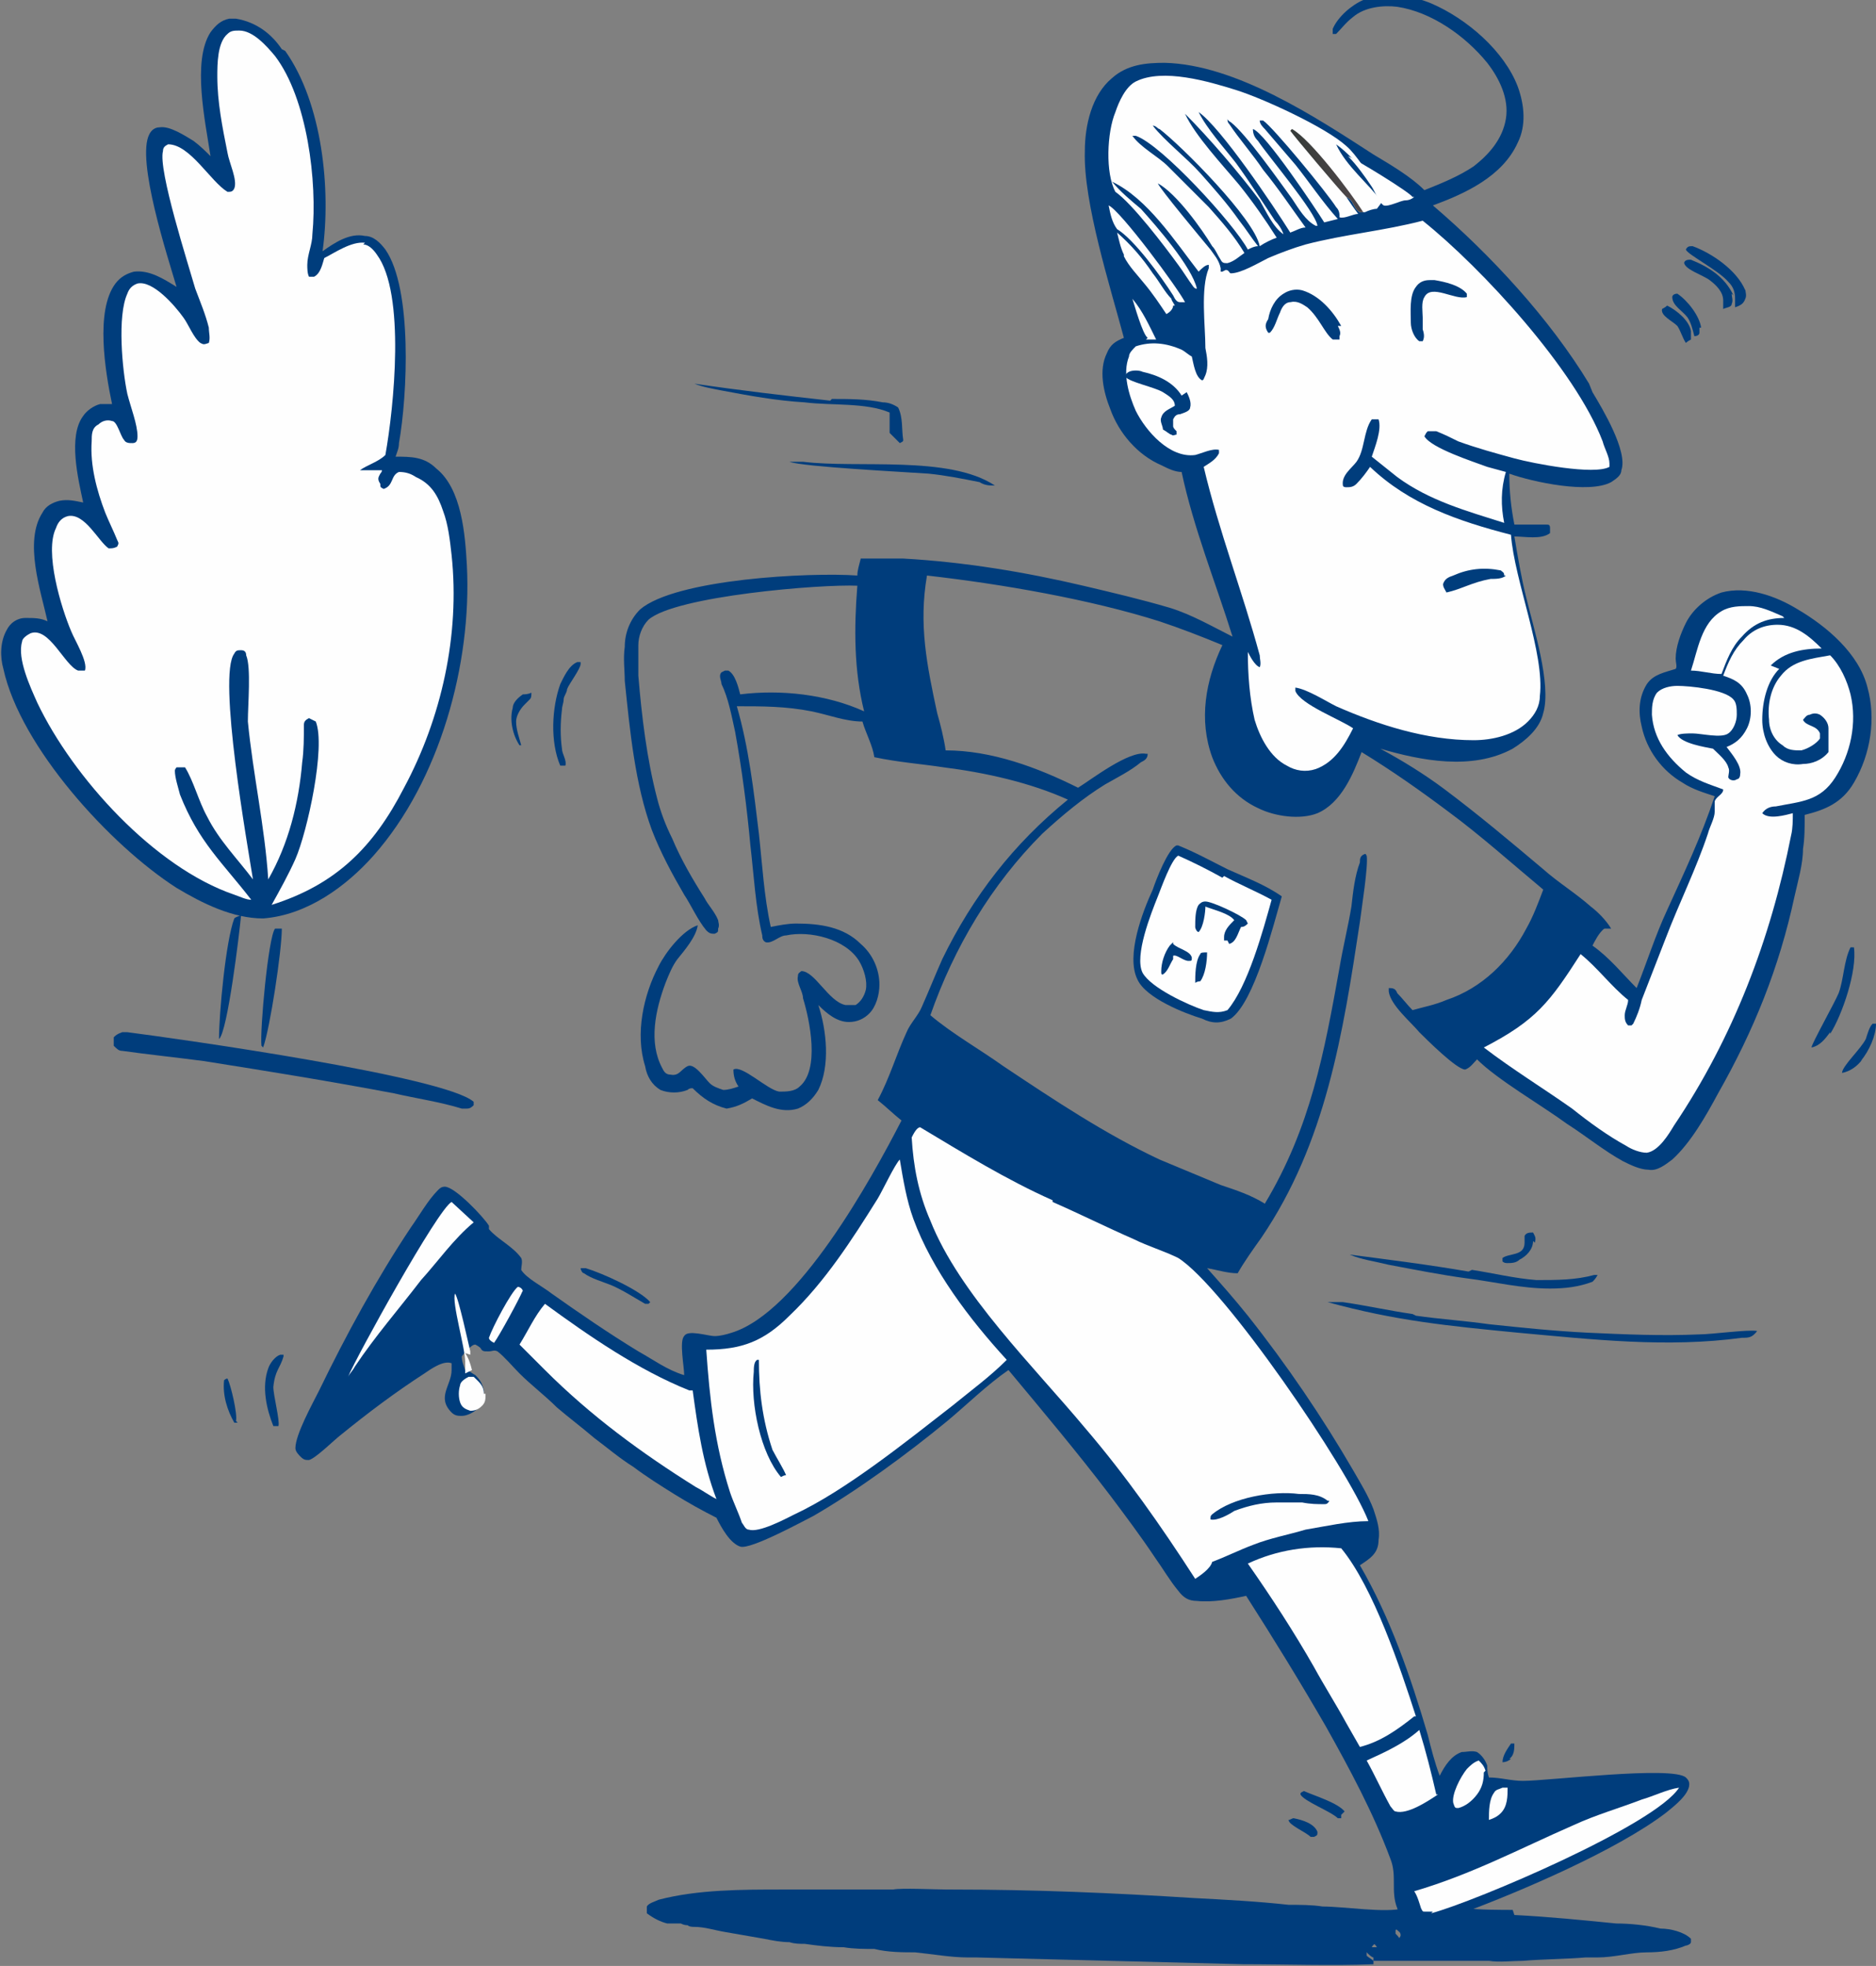 <?xml version="1.0" encoding="UTF-8"?>
<svg xmlns="http://www.w3.org/2000/svg" width="110.5" height="115.8" version="1.1" xmlns:xlink="http://www.w3.org/1999/xlink" viewBox="0 0 110.5 115.8">
  <rect x="0" y="0" width="110.5" height="115.8" fill="#808080" stroke="none"/>
  <defs>
    <style>
      .cls-1 {
        fill: #003d7c;
      }

      .cls-2 {
        fill: #fefefe;
      }

      .cls-3 {
        fill: url(#Gradient_bez_nazwy_2);
      }
    </style>
    <linearGradient id="Gradient_bez_nazwy_2" data-name="Gradient bez nazwy 2" x1="1450.4" y1="107.4" x2="1448.5" y2="108" gradientTransform="translate(1527.5 117.8) rotate(-180)" gradientUnits="userSpaceOnUse">
      <stop offset="0" stop-color="#373c3a"/>
      <stop offset="1" stop-color="#4c4648"/>
    </linearGradient>
  </defs>
  <!-- Generator: Adobe Illustrator 28.6.0, SVG Export Plug-In . SVG Version: 1.2.0 Build 709)  -->
  <g>
    <g id="Warstwa_1">
      <g>
        <path class="cls-1" d="M89,103.6c-.1.1-.3.2-.5.2,0-.4.3-.8.5-1.1h.2c0,.3,0,.7-.3.9Z"/>
        <path class="cls-1" d="M77.6,107.9c0,.2,0,.2-.2.3,0,0-.1,0-.2,0-.3-.3-1.3-.7-1.3-1,.1,0,.2-.1.3-.1.5.1,1.2.3,1.4.8Z"/>
        <path class="cls-1" d="M14,83.8s0,0,0,0h-.2c-.4-.7-.7-1.6-.6-2.5,0,0,.1-.1.2-.1.2.4.6,2.1.5,2.5Z"/>
        <path class="cls-1" d="M79,106.9c0,.1,0,.1,0,.2,0,0-.1,0-.2,0h0c-.4-.4-2-1-2.2-1.4,0-.1,0-.1.2-.2.7.3,2,.7,2.4,1.2Z"/>
        <path class="cls-1" d="M100.1,19.3c0,0,0,.2,0,.3,0,.1-.1.2-.3.2-.1-.4-.2-.8-.4-1.1-.3-.4-.9-.7-.9-1.2,0-.1.1-.2.3-.2.6.4,1.3,1.3,1.4,2Z"/>
        <path class="cls-1" d="M31,41.4s0,0-.1.1c-.3.3-.5.7-.5,1,0,.5.2,1,.3,1.4h0c0,0-.1,0-.1,0-.4-.6-.6-1.5-.4-2.2,0-.3.3-.6.6-.8.1,0,.3,0,.5-.1,0,.2,0,.3-.1.4Z"/>
        <path class="cls-1" d="M90.3,73.1c0,.5-.4.9-.8,1.1-.2.2-.5.2-.7.2-.1,0-.2,0-.3-.1v-.2c.4-.3,1.3-.1,1.3-.9,0-.1,0-.3,0-.4.1-.2.3-.2.5-.2.1.2.2.3.1.6Z"/>
        <path class="cls-1" d="M99.6,19.5c0,.2,0,.3,0,.5,0,0-.2.1-.3.2-.2-.3-.3-.7-.5-1-.3-.3-1-.6-.9-1,0,0,.2-.1.3-.2.6.3,1.3.9,1.4,1.5Z"/>
        <path class="cls-1" d="M38.2,76.8h0c0,0-.2,0-.2,0-.7-.4-1.3-.8-2-1.1-.5-.2-1.2-.4-1.6-.7-.1,0-.2-.2-.2-.3,0,0,.2,0,.3,0,1,.3,3.2,1.3,3.8,2Z"/>
        <path class="cls-1" d="M109.7,62.4c-.3.4-.7.7-1.2.8,0-.4,1.1-1.4,1.4-2,.1-.3.2-.7.4-.9h.2c0,.7-.4,1.6-.9,2.2Z"/>
        <path class="cls-1" d="M16.7,79.9c-.2.7-.5.8-.6,1.8,0,.5.4,2,.3,2.3-.2,0-.2,0-.3,0-.4-1-.7-2.3-.3-3.4.1-.3.4-.7.7-.8,0,0,.1,0,.2,0,0,0,0,0,0,.1Z"/>
        <path class="cls-1" d="M102,17.3c0,.2.1.4,0,.6,0,.2-.3.2-.5.3,0,0,0,0,0-.1,0-.1,0-.2,0-.4,0-.5-.4-.9-.8-1.2-.4-.3-1.4-.6-1.5-1,0-.1.1-.2.3-.2,0,0,0,0,.1,0,1,.4,2,1,2.5,2.1Z"/>
        <path class="cls-1" d="M34.2,39.1c0,.3-.7,1.2-.8,1.5,0,.2-.2.4-.2.6s-.1.4-.1.6c-.1.8-.1,1.6,0,2.3,0,.3.3.7.2,1-.1,0-.2,0-.3,0-.6-1.4-.5-3.4,0-4.8.2-.4.5-1.1,1-1.3,0,0,.2,0,.2,0h0Z"/>
        <path class="cls-1" d="M102.8,17c0,.2.1.4,0,.6-.1.3-.3.4-.6.5,0,0,0,0,0-.1,0-.1,0-.2,0-.4,0-.4-.1-.7-.4-1-.6-.7-2.4-1.6-2.5-1.9h0c.1-.2.2-.2.4-.2,1.1.4,2.6,1.4,3.1,2.6Z"/>
        <path class="cls-1" d="M107.8,60.8c-.3.4-.6.8-1.1.9,0-.2,1.4-2.7,1.6-3.2.3-.8.3-1.9.7-2.7,0,0,.1,0,.2,0,.2,1.4-.7,4-1.4,5.1Z"/>
        <path class="cls-1" d="M47.3,27.2c3.2.4,8.6-.4,11.3,1.4-.3,0-.6,0-.9-.2-1-.2-2-.4-3-.5-1.4-.1-7.4-.4-8.2-.7.3,0,.5,0,.8,0h.1Z"/>
        <path class="cls-1" d="M49,23.5c1,0,2,0,3,.2.3,0,.6.1.9.3.3.6.2,1.3.3,1.9,0,.1,0,.1-.2.2-.2-.2-.4-.4-.6-.6v-1.2c-1.4-.6-3.4-.4-5-.6-1.7-.1-3.3-.4-4.9-.7-.5-.1-1.1-.2-1.6-.4h0s0,0,0,0c2.7.4,5.3.7,8,1Z"/>
        <path class="cls-1" d="M86.7,74.8c1.3.2,2.5.5,3.8.6,1.2,0,2.3,0,3.4-.3.1,0,0,0,.2,0h0c-.1.2-.2.3-.3.4-.8.3-1.6.4-2.5.4-1.7,0-3.3-.4-4.9-.6-1.5-.2-3-.5-4.6-.8-.8-.2-1.6-.3-2.3-.6h0c0,0,0,0,0,0,2.3.3,4.7.6,7,1Z"/>
        <path class="cls-1" d="M83.4,77.5c1.4.2,2.9.3,4.3.5,1.9.2,3.8.4,5.8.5,2.2.1,4.4.2,6.6.1.7,0,2.9-.3,3.4-.2h0c-.3.4-.5.4-.9.4-4.4.6-8.8.1-13.2-.3-4.1-.4-7.2-.7-11.2-1.8.3,0,.6,0,.9,0,1.4.2,2.7.5,4.1.7Z"/>
        <path class="cls-1" d="M89.2,112.8c2,.1,4,.3,6,.5.8,0,1.8.1,2.6.3.6,0,1.4.2,1.8.6,0,0,0,.1,0,.2,0,.1-.2.2-.3.2-.7.3-1.5.4-2.3.4-.9,0-1.9.3-2.9.3-.2,0-.5,0-.7,0-1.2.1-2.5.1-3.7.2-.6,0-1.4.1-2,0-.7,0-1.4,0-2.1,0-1.6,0-3.1,0-4.7,0,0-.1,0-.1,0-.2-.1,0-.3-.2-.4-.3-.1-.1,0-.2,0-.3.2,0,.4,0,.6,0h0c-.1-.2-.2-.2-.3-.3.1-.1.2-.1.3-.2.4.3.3,0,.7-.2,0,0,.2.2.3.3,0,0,0,0,.1,0,.1,0,.3-.2.3-.3,0-.2-.1-.2-.3-.4h0s0-.2,0-.2c.3-.2.5-.4.7-.7.1.2.2.4.4.5.6.3,2.5-.6,3.2-.8.4.1,2.1.1,2.6.1Z"/>
        <path class="cls-1" d="M72.3,51.2c1.1.5,2.2.9,3.2,1.6-.5,1.7-1.6,6.2-3,7.2-.6.3-1.1.3-1.7,0-1-.3-3.3-1.2-3.8-2.3-.7-1.4.3-4,.9-5.3.2-.6.9-2.4,1.4-2.6,0,0,0,0,.1,0,1,.4,1.9.9,2.9,1.4Z"/>
        <path class="cls-2" d="M72.1,51.6c.9.5,1.9.9,2.8,1.4-.5,1.8-1.4,5.1-2.6,6.5-.5.2-.9.1-1.4,0-.9-.3-3.1-1.3-3.6-2.2-.5-1,.5-3.5.9-4.5.2-.5.8-2.2,1.2-2.4.9.4,1.7.8,2.6,1.3Z"/>
        <path class="cls-1" d="M70.7,57.8c0,0-.2,0-.3.1,0-.4,0-1.3.3-1.7,0-.1.2-.1.4-.1,0,.5-.1,1.3-.4,1.7Z"/>
        <path class="cls-1" d="M69.1,55.6c.3.3,1,.4,1.1.8,0,.2,0,.2-.2.2-.3,0-.7-.4-.9-.3v.2c-.2.3-.3.7-.6.9-.1,0-.1,0-.1-.2,0-.5.2-1.1.5-1.5,0,0,.1-.1.2-.2,0,0,0,0,0,0Z"/>
        <path class="cls-1" d="M72.3,55.4c-.1,0,0,0-.2,0v-.2c0-.4.3-.7.6-1-.3-.4-1.2-.6-1.7-.8,0,.3-.1,1.2-.4,1.5-.1,0-.2-.2-.2-.3,0-.4,0-1,.2-1.3.1-.1.2-.2.4-.2.4,0,2.1.8,2.4,1.1,0,0,0,0,.1.2h0c-.2.2-.3.2-.4.2-.2.4-.3.9-.7,1Z"/>
        <path class="cls-1" d="M56.1,111.3c4.8,0,9.5.2,14.2.5,1.9.1,3.8.2,5.6.4.6,0,1.4,0,2,.1,1.3,0,3.7.4,4.8.1l.2.6c-.2.2-.5.5-.7.7h0c0,.1,0,.2,0,.2.1.1.2.2.3.4,0,.2-.2.3-.3.3,0,0,0,0-.1,0-.1,0-.2-.2-.3-.3-.4,0-.2.4-.7.2-.1,0-.2,0-.3.2,0,0,.2.2.3.2h0c-.2,0-.4,0-.6,0,0,.1,0,.2,0,.3.1.1.3.2.4.3,0,.1,0,.1,0,.2-2.4.1-5.2,0-7.7,0l-15.7-.4h-.5c-1,0-2.1-.2-3.1-.3-.7,0-1.6,0-2.4-.2-.6,0-1.2,0-1.8-.1-.8,0-1.6-.1-2.3-.2-.3,0-.6,0-.9-.1-.5,0-1-.1-1.5-.2l-2.3-.4c-.6-.1-1.2-.3-1.8-.3-.1,0-.3,0-.4-.1-.1,0-.2,0-.4-.1,0,0,0,0-.2,0-.2,0-.4,0-.6,0-.4-.1-.8-.3-1.2-.6,0-.2,0-.2,0-.4.1-.2.5-.3.7-.4,2.3-.6,4.9-.6,7.3-.6.4,0,.8,0,1.1,0,.7,0,1.4,0,2.1,0,.4,0,.9,0,1.3,0,.3,0,.5,0,.8,0,.4,0,.9,0,1.2,0,.5-.1,2.5,0,3.2,0Z"/>
        <path class="cls-1" d="M93.8,23.1c.6,1,2.1,3.5,1.7,4.6,0,.3-.3.5-.6.7-1.3.7-4.6,0-6-.5,0,1,.1,2,.3,3,.6,0,1.5,0,1.9,0,.1,0,.2,0,.2.2,0,.2,0,.2,0,.3-.5.4-1.5.2-2.1.2.2,1.2.4,2.4.7,3.6.4,1.7,1.5,5.1,1,6.8-.2.9-1,1.6-1.8,2.1-2.4,1.3-5.4.7-7.8,0,1.3.7,2.6,1.5,3.8,2.4,2,1.5,3.9,3.1,5.8,4.7.9.8,1.9,1.4,2.8,2.2.4.3.9.8,1.2,1.3h0c0,0-.4,0-.4,0-.3.2-.6.8-.7,1,1,.7,1.8,1.7,2.6,2.5.6-1.5,1.1-3.1,1.8-4.6,1-2.2,2-4.3,2.8-6.7-.6-.2-1.3-.4-1.9-.8-1.2-.7-2.1-1.9-2.4-3.3-.2-.8-.2-1.7.3-2.5.4-.6,1.1-.7,1.7-.9.1-.1,0-.4,0-.6,0-.7.3-1.5.6-2.1.4-.8,1.2-1.5,2.1-1.8,1.5-.4,3.2.2,4.5,1,1.7,1,3.6,2.6,4.1,4.6.5,1.8.2,3.9-.8,5.6-.7,1.2-1.7,1.6-2.9,1.9,0,.7,0,1.4-.1,2,0,.9-.3,1.9-.5,2.8-.9,4.2-2.4,7.9-4.5,11.6-.7,1.3-1.6,2.9-2.7,3.9-.4.3-.9.7-1.4.6-.5,0-1.1-.3-1.5-.5-1.1-.6-2.2-1.5-3.3-2.2-1.5-1.1-4.1-2.6-5.3-3.8-.2.2-.4.5-.7.6-.5,0-2.3-1.8-2.7-2.2-.5-.6-1.7-1.6-1.8-2.4,0-.1,0-.1,0-.2.2,0,.4,0,.5.3.3.3.6.7.9,1h0c.7-.2,1.3-.3,2-.6,2.1-.7,3.7-2.3,4.7-4.2.4-.7.7-1.5,1-2.3-1.8-1.5-3.7-3.2-5.6-4.6-1.6-1.2-3.3-2.4-5.1-3.5-.5,1.3-1.2,3-2.6,3.6-1,.4-2.5.2-3.5-.3-1.3-.6-2.2-1.7-2.7-3-.8-2.2-.4-4.5.6-6.6-1.2-.5-2.5-1-3.7-1.4-4.1-1.3-9.3-2.2-13.7-2.7-.5,2.9,0,5.3.6,8.1.2.7.4,1.5.5,2.2,2.7,0,5.4,1,7.8,2.2.8-.5,3-2.2,4-2,0,0,0,0,.1,0,0,.3-.2.4-.4.5-.6.5-1.4.9-2.1,1.3-1.3.8-2.5,1.8-3.7,2.9-3,3-5.2,6.7-6.6,10.7,1.3,1.1,2.9,2,4.3,3,3,2,6,4,9.2,5.5,1.2.5,2.4,1,3.6,1.5.9.3,1.8.6,2.6,1.1,2.7-4.5,3.5-8.9,4.4-13.9.2-1.2.5-2.4.7-3.6.1-.9.2-1.8.5-2.6,0-.2,0-.4.3-.5.1,0,0,0,.1.1.1.6-.3,3.1-.4,3.9-1,6.6-2,13-5.8,18.6-.5.7-1,1.4-1.4,2.1-.6,0-1.2-.2-1.8-.3.8.9,1.6,1.8,2.4,2.8,2.3,2.9,4.4,6,6.2,9.1.4.7.9,1.5,1.2,2.3.2.6.4,1.2.3,1.8,0,.8-.5,1.1-1.1,1.5,1.8,3.1,3,6.6,4,10,.2.8.4,1.6.7,2.4.3-.6.7-1.2,1.3-1.4.3,0,.6-.1.9,0,.3.2.5.5.6.8,0,.2,0,.4.1.7.7,0,1.3.2,2,.2,1.5,0,8.8-.9,9.6-.2.1.1.2.2.2.4,0,.6-.9,1.3-1.4,1.7-2.9,2.2-8.5,4.6-12,5.9-.7.2-2.6,1.1-3.2.8-.2-.1-.3-.3-.4-.5l-.2-.6c-.4-1,0-1.9-.4-2.9-1-2.7-2.4-5.3-3.8-7.8-1.5-2.6-3.1-5.2-4.7-7.7-.9.2-2,.4-2.9.3-.5,0-.8-.2-1.1-.6-.5-.6-.9-1.3-1.4-2-.8-1.2-1.7-2.4-2.6-3.6-1.9-2.5-4-5-6-7.4-1.3.9-2.4,2-3.6,3-2.3,1.9-5.3,4.1-7.9,5.6-.6.3-3.7,2-4.3,1.8-.6-.2-1.1-1.1-1.4-1.7-.8-.4-1.7-.9-2.5-1.4-.8-.5-1.6-1-2.4-1.6-.8-.5-1.5-1.1-2.3-1.7-.7-.6-1.5-1.2-2.2-1.8-.7-.7-1.5-1.3-2.2-2-.4-.4-.9-1-1.3-1.3-.2-.1-.3,0-.5,0h-.1c-.2,0-.3,0-.4-.2,0,0-.1-.1-.3-.2-.2,0-.3.2-.5.3l-.3.4c0,.3.1.5.2.8.2,0,.4.2.6.3.3.3.4.5.5.9,0,.4-.1.8-.4,1.1-.2.2-.6.4-.9.4-.2,0-.4,0-.6-.2-.9-.9,0-1.6,0-2.5,0,0,0,0,0-.1v-.3c-.5-.2-1.3.4-1.6.6-1.7,1.1-3.3,2.3-4.9,3.6-.4.3-1.5,1.4-1.9,1.5-.2,0-.3,0-.5-.2-.1-.1-.3-.3-.3-.5,0-.8,1-2.6,1.4-3.4,1.6-3.3,3.4-6.6,5.4-9.6.5-.7,1-1.6,1.6-2.2.1-.1.2-.2.4-.2.6,0,2.3,1.8,2.6,2.3,0,.1,0,.1,0,.2,0,0,0,0,0,0,.5.6,1.4,1,1.9,1.7.1.2,0,.5,0,.7.3.5,1.3,1,1.8,1.4,1.7,1.2,3.3,2.3,5.1,3.4.9.5,1.7,1.1,2.7,1.4h0c0-.5-.3-2,0-2.3.2-.4,1.4,0,1.8,0,.3,0,.7-.1,1-.2,3.9-1.2,8.2-9,10-12.5-.5-.4-.9-.8-1.4-1.2.7-1.3,1.1-2.7,1.7-4,.2-.5.7-1,.9-1.5.4-.9.8-1.9,1.2-2.8,1.8-3.7,4.2-6.8,7.4-9.4-2.2-1-4.9-1.6-7.3-1.9-1.3-.2-2.7-.3-4.1-.6-.1-.7-.5-1.4-.7-2.1-1,0-2-.4-3-.6-1.5-.3-2.9-.3-4.4-.3.7,2.4,1,5,1.3,7.5.2,1.8.3,3.7.7,5.5.5-.1,1-.2,1.5-.2,1.4,0,2.8.2,3.8,1.2.7.6,1.1,1.5,1.1,2.4,0,.6-.2,1.3-.6,1.7-.3.3-.7.5-1.2.5-.7,0-1.3-.5-1.8-1,.5,1.5.7,3.6,0,5-.3.5-.7.9-1.2,1.1-1,.3-1.9-.2-2.7-.6-.5.3-.9.5-1.5.6-.8-.2-1.4-.6-2-1.2-.1,0-.2,0-.3.1-.5.2-1.1.2-1.6,0-.5-.3-.8-.8-.9-1.4-.6-1.9-.1-4.2.8-5.9.4-.8,1.4-2.1,2.3-2.4h0c-.1.7-.8,1.5-1.2,2-.3.4-.5.9-.7,1.4-.6,1.6-1,3.5-.2,5,.1.2.2.4.5.4.5.1.6-.3,1-.5.4-.2,1,.7,1.3,1,.2.2.5.3.8.4h0c.3,0,.6-.1.9-.2-.2-.3-.3-.6-.3-1,.5-.3,2,1.2,2.7,1.3.4,0,.9,0,1.2-.3,1.2-1,.6-3.9.2-5.2,0-.4-.4-.9-.3-1.3,0-.2.1-.2.2-.3.8,0,1.6,1.8,2.6,2,.2,0,.4,0,.6,0,.3-.2.5-.5.6-.9.1-.5-.1-1.2-.4-1.7-.8-1.3-2.9-1.8-4.3-1.5-.4,0-.8.5-1.2.4-.2-.1-.2-.3-.2-.4-.4-1.7-.5-3.6-.7-5.3-.2-2.2-.5-4.5-.9-6.7-.2-.9-.4-2-.8-2.8,0-.2-.2-.5,0-.7,0,0,0,0,.2-.1,0,0,.1,0,.2,0,.4.2.6,1,.7,1.4,2.4-.3,5.1,0,7.3,1-.6-2.4-.6-4.9-.4-7.4-2.1-.1-10.7.6-12.3,2-.4.4-.6,1-.6,1.5,0,.6,0,1.2,0,1.8.2,2.4.5,4.9,1.1,7.2.2.8.5,1.6.9,2.4.5,1.2,1.2,2.4,1.9,3.5.2.4.6.8.8,1.3,0,.1.1.3,0,.5,0,.2,0,.2-.2.3-.2,0-.3,0-.5-.2-.5-.6-.9-1.5-1.3-2.1-.7-1.2-1.4-2.5-1.9-3.8-1-2.7-1.3-5.9-1.6-8.8,0-.6-.1-1.3,0-2,0-.8.3-1.6.9-2.2,2.1-1.8,10-2.2,12.8-2,0-.3.1-.6.2-1,.8,0,1.7,0,2.5,0,3.6.2,7.2.8,10.6,1.6,1.7.4,3.4.8,5.1,1.3,1.3.4,2.5,1.1,3.7,1.7-1-3.2-2.3-6.4-3-9.7-.4,0-.8-.2-1.2-.4-1.4-.6-2.5-1.9-3-3.3-.4-1-.7-2.3-.2-3.3.2-.5.5-.7,1-.9-.8-3-2.4-8-2.3-11,0-1.5.4-3.3,1.6-4.3.9-.8,2-.9,3.1-.9,4.2.1,8.9,3.2,12.3,5.4,1,.6,2.2,1.3,3,2.1,1-.4,2-.8,2.9-1.4.9-.7,1.7-1.6,1.9-2.8.2-1.2-.4-2.4-1.1-3.3-1.3-1.6-3.3-3-5.3-3.3-.8-.1-1.9,0-2.6.6-.4.3-.7.7-1,1,0,0,0,0,0,0,0,0-.2,0-.2,0,0-.1,0-.2,0-.3.3-.7,1.1-1.4,1.8-1.7,1.3-.5,2.8-.3,4,.2,2.1.9,4.3,2.8,5.1,4.9.4,1.1.5,2.3,0,3.3-.9,2-3.1,3-5,3.7,3.4,2.9,6.9,6.7,9.2,10.5Z"/>
        <path class="cls-2" d="M67.6,19.9c-.3-.2-.8-2-.9-2.3.6.7,1,1.6,1.4,2.4-.2,0-.4,0-.6,0Z"/>
        <path class="cls-2" d="M88.4,106.8c-.2.2-.4.3-.7.4,0-.5,0-1.2.3-1.6.1-.2.3-.2.5-.3,0,0,.2,0,.3,0,0,.5,0,1.1-.4,1.5Z"/>
        <path class="cls-2" d="M27.4,79.7c.2.3.3.6.4,1l-.4.2h0s0-.4,0-.4c0-.1,0-.2,0-.3,0-.8-.8-3.5-.6-4,0,0,0,0,0,0,.2.2.8,3,.9,3.4v.2Z"/>
        <path class="cls-2" d="M30.8,76c-.2.5-1.4,2.7-1.7,3.1-.2-.1-.3-.2-.3-.3.2-.6,1.3-2.7,1.7-3,.1,0,.3.1.3.3Z"/>
        <path class="cls-2" d="M28.6,82.1c0,.3,0,.5-.2.7-.2.2-.4.3-.7.3-.3-.1-.5-.2-.6-.5-.1-.3-.1-.7,0-1,0-.2.3-.4.5-.5,0,0,.2,0,.3,0,.3.3.6.5.6,1Z"/>
        <path class="cls-2" d="M87.4,104.4c0,.5-.1.9-.4,1.3-.3.4-.7.7-1.1.8-.2,0-.2,0-.3-.3-.1-.5.4-1.5.8-2,.2-.2.4-.4.7-.5.2.2.3.3.4.6Z"/>
        <path class="cls-2" d="M69.5,17.8c-.2,0-.3-.2-.4-.4-.7-1.1-2.3-3.3-3.3-3.9-.3-.4-.4-.9-.5-1.4.7.3,4.1,4.9,4.5,5.7,0,0-.2,0-.3,0Z"/>
        <path class="cls-2" d="M83.3,11.6c-.1.1-.3.2-.5.2-.3,0-1,.4-1.3.3-.3-.2-.5-.8-.7-1.1-.4-.6-.9-1.3-1.4-1.8h0c.5.2,3.6,2.1,3.8,2.4Z"/>
        <path class="cls-2" d="M69.1,18c0,.2-.2.4-.4.5-.4-.6-.8-1.2-1.3-1.8-.4-.5-.9-1-1.2-1.6,0,0,0,0,0-.1-.2-.4-.3-.9-.4-1.3.8.7,1.5,1.5,2.1,2.4.4.5.7,1.1,1.1,1.5,0,.1.1.2.2.4Z"/>
        <path class="cls-2" d="M105.1,36.4c-1,0-1.8.3-2.5,1.1-.6.6-.9,1.4-1.2,2.2-.6,0-1.2-.2-1.8-.2.4-1.2.6-2.8,1.8-3.5.5-.3,1.1-.3,1.6-.3.7,0,1.3.3,2,.6Z"/>
        <path class="cls-2" d="M27.9,72c-1.2,1-2.1,2.3-3.1,3.4-1.3,1.7-2.7,3.3-3.9,5.1-.1.2-.3.4-.4.6.5-1.2,5.3-9.9,6.1-10.3l1.3,1.2Z"/>
        <path class="cls-2" d="M84.7,105.7c-.6.4-1.8,1.2-2.5,1-.1,0-.2-.2-.3-.3-.5-.9-.9-1.8-1.4-2.7,1.1-.5,2.2-1,3.1-1.8.4,1.3.7,2.5,1,3.8Z"/>
        <path class="cls-2" d="M84.4,112.6c-.2,0-.3,0-.5,0-.1,0-.1,0-.2-.2-.1-.3-.2-.7-.4-1,3.4-1,6.2-2.5,9.4-3.9,1.3-.6,2.7-1,4-1.5.7-.2,1.5-.6,2.2-.7-1.4,2.2-12,6.7-14.6,7.4Z"/>
        <path class="cls-2" d="M40.8,81.9c.3,2.2.6,4.3,1.4,6.4-.4-.2-.8-.5-1.2-.7-3.2-2-6.2-4.2-8.9-6.9-.5-.5-1-1-1.5-1.5.5-.8.9-1.7,1.5-2.4h0c2.6,1.9,5.5,3.9,8.5,5.1Z"/>
        <path class="cls-2" d="M83.3,101.1c-1,.8-2,1.5-3.2,1.8l-.8-1.4c-.6-1.1-1.3-2.2-1.9-3.3-1.2-2.1-2.5-4.1-3.9-6.1,1.7-.8,3.6-1.1,5.5-.9,1.9,2.3,3.5,7.1,4.4,9.9Z"/>
        <path class="cls-2" d="M53.8,71.8c1.1,3,3.3,5.9,5.5,8.3-1,1-2.1,1.8-3.2,2.7-2.7,2.1-6.3,5-9.3,6.4-.6.3-2.1,1.1-2.7.9-.2,0-.3-.3-.4-.4-.2-.6-.5-1.2-.7-1.8-.9-2.8-1.2-5.5-1.4-8.4,2.1,0,3.4-.5,4.9-2,2.1-2,3.7-4.5,5.2-6.9.3-.5,1-2,1.3-2.3.2,1.2.4,2.4.8,3.5Z"/>
        <path class="cls-1" d="M45.5,85.4c.2.4.7,1.2.8,1.5-.1,0-.1,0-.3.1-1.2-1.4-1.8-4.3-1.6-6.2,0-.2,0-.6.2-.7,0,0,0,0,.1,0,0,1.8.2,3.5.8,5.3Z"/>
        <path class="cls-2" d="M104.8,39.4c-.7.7-1,1.9-1,3,0,.8.3,1.6.8,2.1.4.4,1,.6,1.6.5.5,0,1.1-.2,1.5-.7,0,0,0,0,0-.1,0,0,0,0,0-.1,0,0,0-.1,0-.2,0,0,0-.1,0-.2,0,0,0-.1,0-.2,0,0,0-.1,0-.2,0,0,0-.1,0-.2,0,0,0-.1,0-.2,0-.3-.2-.6-.5-.8-.2-.1-.4-.1-.6,0-.2,0-.3.2-.4.3.2.4.8.3,1,.8,0,.1,0,.2,0,.3-.2.3-.7.6-1.1.7-.4,0-.8,0-1.1-.3-.5-.3-.8-.9-.8-1.5-.1-.9.1-1.9.7-2.6.7-.9,1.8-1,2.9-1.2.6.6,1,1.5,1.2,2.3.4,1.7,0,3.5-.9,4.9-.9,1.4-2,1.4-3.5,1.7-.3,0-.6.1-.8.4h0c.4.4,1.4.1,1.8,0,0,.4,0,.9-.1,1.3-1.2,6.1-3.4,11.9-6.9,17.1-.3.5-.9,1.5-1.6,1.6-.4,0-.9-.2-1.2-.4-1.1-.6-2.2-1.4-3.2-2.2-1.7-1.2-3.5-2.3-5.2-3.6,3.1-1.6,3.9-2.7,5.7-5.5,1,.8,1.8,1.9,2.8,2.7,0,.3-.2.6-.2.9,0,.2,0,.4.2.6h.2c0,0,0,0,0,0,0,0,0,0,.1-.1.2-.4.4-.9.5-1.4l1.4-3.6c.8-2.1,1.8-4.1,2.5-6.2.1-.4.4-.9.4-1.3,0-.2,0-.4,0-.6.1-.3.5-.4.5-.7-.8-.3-1.5-.5-2.2-1-1.1-.9-1.9-2-2-3.4,0-.4,0-.9.3-1.3.3-.3.8-.4,1.2-.4.7,0,2.8.2,3.3.8.2.2.2.6.2.9,0,.4-.2.9-.5,1.1-.4.3-1.6,0-2.1,0-.3,0-.7,0-.9.1,0,0,0,0,0,0,.3.5,1.6.7,2.1.8.3.3.8.7.9,1.1.1.2,0,.4,0,.6,0,0,0,0,0,0h0c.1.2.4.2.5.1.1,0,.2-.1.2-.3.1-.5-.5-1.2-.8-1.6.5-.2.9-.5,1.2-1.1.3-.6.3-1.4,0-2-.3-.7-.8-.9-1.4-1.1.3-.8.6-1.5,1.2-2.1.5-.6,1.2-.9,2-.9,1.1,0,1.9.7,2.6,1.4-1.1,0-2.2.2-3,1Z"/>
        <path class="cls-2" d="M62,70.8c1.6.7,3.2,1.5,4.8,2.2.8.4,1.8.7,2.6,1.1,2.7,1.7,10,12.4,11.2,15.5-1.2,0-2.5.3-3.7.5-1,.3-2.1.5-3.1.9-.8.3-1.6.7-2.4,1-.1.4-.7.8-1,1-2-3.1-4.1-6.1-6.5-8.9-3-3.6-7.4-7.9-9.1-12.2-.7-1.6-1-3.2-1.1-4.9.1-.2.3-.6.5-.6,2.5,1.5,5.1,3.1,7.8,4.3Z"/>
        <path class="cls-1" d="M78.3,88.4h0c-.1.2-.2.2-.3.2-.4,0-.8,0-1.3-.1-.5,0-1,0-1.5,0-.9,0-1.7.2-2.5.5-.3.2-1,.6-1.4.5,0-.2,0-.2.1-.3,1.2-1,3.6-1.4,5.1-1.2.6,0,1.2,0,1.7.4Z"/>
        <path class="cls-2" d="M81.1,12.3c-.2,0-.5.1-.7.2,0,0-.2,0-.3,0-.2-.1-.3-.3-.4-.5-.1-.2-.2-.3-.4-.4.2.3.4.6.7,1-.3,0-.8.3-1.1.2,0-.2,0-.4-.2-.6-.5-.8-3.7-4.7-4.3-5.1,0,0-.1,0-.2,0h0c0,.2.2.4.3.5.6.7,1.2,1.4,1.8,2.1.8,1,1.6,2.2,2.5,3.2l-.8.2c-.5-.8-3.5-5.3-4.2-5.5,0,.3.1.5.3.7.6.9,3.4,4.2,3.5,5h-.1c-.6-.3-1-1-1.4-1.6-.8-1.1-2.7-3.8-3.6-4.5,0,0-.2-.1-.2-.2,0,.1,0,.2.1.3.6.9,1.4,1.8,2,2.7.9,1.1,1.7,2.3,2.5,3.4-.3,0-.6.2-.9.3-1-1.6-4.1-6.2-5.4-7.1,0,0,0,0,0,0,.5,1,1.5,2.1,2.2,3,.8,1.1,1.5,2.2,2.3,3.4.2.2.4.5.5.8h0c-.6-.4-1-1.3-1.4-2-1.2-1.6-3-3.7-4.4-5.1.6,1.3,2.2,3,3.2,4.2.8,1,1.5,2,2.2,3.1-.3.1-.7.3-1,.5-.3-1.6-4.6-5.9-5.9-6.9-.1,0-.2-.2-.4-.2h0c.7.9,2,1.9,2.8,2.8.8.9,1.6,1.8,2.3,2.8.4.5.7,1,1.1,1.5-.2,0-.4.1-.6.2-.8-1.5-5.1-6.2-6.6-6.7,0,0-.2,0-.2,0h0c.5.7,1.5,1.2,2.1,1.8.8.8,1.6,1.6,2.4,2.4.8.9,1.5,1.7,2.1,2.7-.3.2-.6.5-1,.6-.2,0-.3,0-.4-.2-.2-.3-.3-.6-.5-.8-.6-1-2.1-3.1-3.2-3.7h0c.1.3,2.6,3.3,3.1,3.9.2.3.5.6.6,1.1,0,0,0,.1,0,.2h.1s.2-.1.2-.1c.2,0,.2.2.3.2.6,0,1.6-.6,2.2-.9.7-.3,1.5-.6,2.2-.8,2.3-.6,4.6-.8,6.9-1.4,3.5,2.8,9,8.8,10.6,13,.1.4.4.9.4,1.3,0,0,0,.2,0,.2-.9.5-4.5-.2-5.6-.5-1.1-.3-2.2-.6-3.3-1-.4-.2-.8-.4-1.3-.6-.2,0-.3,0-.5,0-.1.1-.1.1-.2.3.4.7,2.9,1.5,3.7,1.8l1.1.3c-.3,1-.3,2-.1,3-2.2-.7-4.4-1.3-6.3-2.7-.5-.4-1-.8-1.5-1.2.2-.6.6-1.6.4-2.2h-.1c-.2,0-.2,0-.3,0-.5.7-.4,1.8-.9,2.5-.3.4-.9.8-.8,1.4,0,0,0,.1.2.1.2,0,.4,0,.6-.2.3-.3.6-.7.8-1,2.3,2.2,5.2,3.2,8.3,4,0,0,0,0,0,0,.2,2.7,2,7,1.7,9.5,0,.6-.3,1.1-.7,1.5-.8.8-2.1,1.1-3.2,1.1-2.8,0-5.6-.9-8.1-2-.6-.3-1.7-1-2.4-1.1,0,0,0,0,0,.2.3.8,2.7,1.7,3.4,2.2-.5,1-1.1,2-2.2,2.4-.6.2-1.2.1-1.7-.2-1-.5-1.6-1.7-1.9-2.7-.3-1.3-.4-2.7-.4-4,.1.2.4.8.7.9.1-.2,0-.5,0-.7-1-3.7-2.4-7.3-3.3-11.1.3-.2.7-.4.9-.8v-.2c-.4-.1-1,.2-1.4.3-1.5.2-2.9-1.4-3.5-2.6-.4-.9-.8-2.2-.4-3.2,0-.2.2-.4.4-.6.9-.3,1.8-.2,2.7.2.2.1.4.3.6.4.1.4.2,1.2.6,1.4.1,0,.1-.1.2-.3.2-.5.1-1.1,0-1.6,0-1.3-.3-3.5.2-4.7,0-.1,0,0,0-.2-.2,0-.4.2-.6.4-1.4-1.8-3-4.3-5.1-5.3.5.6,1.1,1.1,1.7,1.6.9,1,3,3.4,3.3,4.7-.1,0-.1,0-.2-.1-.3-.4-.6-.9-.9-1.3-.8-1.1-2.7-3.6-3.7-4.3-.6-1.1-.5-3.5,0-4.7.2-.6.6-1.5,1.2-1.8,1.6-.8,4.3,0,5.9.5,1.6.5,5.3,2.2,6.5,3.3.6.5,1.3,1.7,1.8,2.3h0c0,0,0,0,0,0h0c0,0,0,0,0,0h0c0,0,0,0,0,0,0,0,0,0-.1,0-.2-.2-.4-.4-.5-.6-.6-.7-1.1-1.3-1.8-1.8.6,1.3,1.9,2.3,2.7,3.4Z"/>
        <path class="cls-1" d="M88.7,33.9c-.2.2-.6.2-.9.2-1.1.2-1.7.6-2.6.8-.1-.2-.2-.3-.2-.5.1-.3.3-.4.6-.5.9-.4,1.8-.5,2.8-.3.1.1.2.1.2.3Z"/>
        <path class="cls-3" d="M80.1,12.5c-.2-.1-.3-.3-.4-.5-.1-.2-.2-.3-.4-.4-.4-.4-3.1-3.6-3.3-3.9h0s.1-.1.1-.1c1.1.6,3.5,3.8,4.2,4.9,0,0-.2,0-.3,0Z"/>
        <path class="cls-1" d="M86.4,17.5s0,0,0,0h0c-.7.2-2.1-.8-2.5,0-.2.3-.1.9-.1,1.2v.7c.1.3.1.5,0,.7-.1,0,0,0-.2,0-.3-.2-.5-.7-.5-1.1,0-.6-.1-1.6.3-2.1.2-.3.5-.4.8-.4.1,0,.2,0,.3,0,.6.1,1.5.3,1.9.8Z"/>
        <path class="cls-1" d="M78.8,19.2c.1.2.2.4.1.6v.2c-.3,0-.3,0-.4,0-.5-.4-.8-1.3-1.5-1.9h0c-.3-.2-.6-.4-1-.3-.3,0-.5.3-.6.6-.2.4-.3.9-.6,1.2h-.1c-.2-.3-.2-.5,0-.8.1-.6.4-1.2.9-1.5.3-.2.7-.3,1.1-.2,1,.3,1.8,1.2,2.3,2.1Z"/>
        <path class="cls-1" d="M69.9,23.1c.1.2.3.6.2.9,0,.2-.3.3-.6.4-.2,0-.3.1-.4.3,0,.2,0,.3,0,.4,0,.1.1.2.2.3,0,.1,0,0,0,.2-.1,0-.2.1-.3,0-.1,0-.3-.2-.5-.3,0-.2-.2-.5-.1-.7.1-.4.5-.5.8-.7,0-.4-.4-.6-.7-.8-.5-.3-2-.6-2.2-.9,0-.1,0-.2.2-.3.2-.1.6-.1.8,0,.9.2,1.8.6,2.3,1.4Z"/>
        <path class="cls-1" d="M15.4,61.6c-.1-.9.4-6.4.8-6.9.1,0,.2,0,.4,0,0,1.3-.7,5.9-1.1,7Z"/>
        <path class="cls-1" d="M12.9,61.2c0-1.5.4-5.8.9-7.1.1-.1.2-.1.4-.2-.1,1.1-.8,6.9-1.3,7.3Z"/>
        <path class="cls-1" d="M27.9,64.9v.2c-.1.1-.2.2-.4.2-.1,0-.2,0-.3,0-1.3-.4-2.7-.6-4-.9-3.7-.7-7.4-1.3-11.2-1.9-1.5-.2-3.4-.4-4.8-.6-.2,0-.3-.1-.5-.3,0-.2,0-.3,0-.5.1-.1.2-.2.5-.3.1,0,.2,0,.3,0,3.1.4,18.7,2.6,20.4,4.1Z"/>
        <path class="cls-1" d="M16.8,3c2.2,3.1,2.7,8.2,2.2,11.8.7-.5,1.6-1.1,2.5-.9.5,0,.9.4,1.2.8,1.6,2.3,1.3,8.6.8,11.4,0,.3-.1.5-.2.8.9,0,1.7,0,2.4.7,1.5,1.2,1.7,3.9,1.8,5.7.3,5.8-1.6,12.7-5.5,17.1-1.6,1.8-3.9,3.5-6.5,3.7-1.8,0-3.6-.9-5.1-1.8-3.9-2.5-9.2-8.3-10.2-12.9-.2-.7-.2-1.6.2-2.3.2-.4.6-.7,1.1-.7.5,0,.9,0,1.3.2-.4-1.8-1.4-4.7-.3-6.4.2-.4.6-.6,1-.7.5-.1.9,0,1.4.1-.3-1.4-.9-3.9,0-5.1.2-.3.6-.6,1-.7.2,0,.5,0,.7,0-.4-1.9-1-5.5.2-7.1.3-.4.7-.6,1.1-.7.9-.1,1.7.4,2.5.9-.5-1.7-2.4-7.5-1.6-9,.1-.2.3-.4.6-.4.6-.1,1.5.5,2,.8.4.3.7.6,1,.9-.3-2-1.1-5.6,0-7.3.3-.4.6-.7,1.1-.8.1,0,.3,0,.4,0,1.2.2,2.1.9,2.7,1.8Z"/>
        <path class="cls-2" d="M21.4,14.4c.3,0,.6.3.8.6,1.7,2.3,1,9,.5,11.8-.4.4-1.1.6-1.5.9.4,0,.9,0,1.3,0,0,0,0,.1-.1.2-.1.2-.2.3,0,.6,0,.2,0,.2.2.3.6-.2.4-.8.9-1,.4,0,.7.1,1,.3.9.4,1.3,1.1,1.6,2,.3.8.4,1.7.5,2.6.5,4.7-.6,9.6-2.8,13.7-1.8,3.5-4,5.7-7.8,6.9.5-.9,1-1.8,1.4-2.7.7-1.6,1.8-6.6,1.2-8.1-.2-.1-.2-.1-.4-.2-.2.1-.3.2-.3.4,0,.7,0,1.5-.1,2.2-.2,2.4-.8,4.8-2,6.9-.2-3.1-.9-6.2-1.2-9.3,0-1,.2-3.2-.1-3.9,0-.2-.1-.3-.3-.3-.2,0-.3,0-.4.2-1,1.3.8,11.4,1.1,13.3-.9-1.2-2-2.3-2.7-3.7-.5-.9-.8-2.1-1.3-2.9-.2,0-.3,0-.5,0,0,0-.1.1-.1.2,0,.4.2,1,.3,1.4,1.1,2.8,2.5,4,4.2,6.2-.3,0-.7-.2-1-.3-4.7-1.6-9.5-6.9-11.6-11.3-.4-.9-1.2-2.6-.9-3.6,0-.2.3-.4.5-.5,1.1-.4,2,1.9,2.8,2.2.2,0,.3,0,.4,0,.2-.5-.6-1.8-.8-2.3-.6-1.4-1.6-4.7-.9-6.1.1-.3.3-.6.7-.7,1-.2,1.8,1.5,2.4,1.9.2,0,.3,0,.5-.1.1-.2.1-.2,0-.4-.2-.5-.5-1.1-.7-1.6-.5-1.3-.9-2.8-.8-4.2,0-.4,0-.8.4-1,.2-.2.5-.3.8-.2.3,0,.5.9.7,1.1.1.2.3.2.5.2.2,0,.3-.1.3-.4,0-.7-.4-1.7-.6-2.5-.3-1.4-.6-4.6,0-5.9.1-.3.3-.5.6-.6.9-.2,2.2,1.3,2.7,2,.3.4.6,1.2,1,1.5.2.1.2.1.5,0,.1-.3,0-.6,0-.9-.2-.8-.5-1.5-.8-2.3-.4-1.4-2.2-7-1.9-8.1,0-.2.1-.3.3-.4,1.3,0,2.5,2.2,3.5,2.8.2,0,.3,0,.4-.2.2-.5-.3-1.5-.4-2.1-.3-1.5-.6-3-.6-4.5,0-.7,0-2,.6-2.5.2-.2.4-.2.7-.2.8,0,1.6.9,2.1,1.5,1.9,2.5,2.5,7.4,2.2,10.5,0,.6-.3,1.2-.3,1.8,0,.2,0,.5.1.7,0,0,.2,0,.3,0,.4-.2.5-.8.6-1.1.6-.3,1.6-1,2.4-.9Z"/>
      </g>
    </g>
  </g>
</svg>